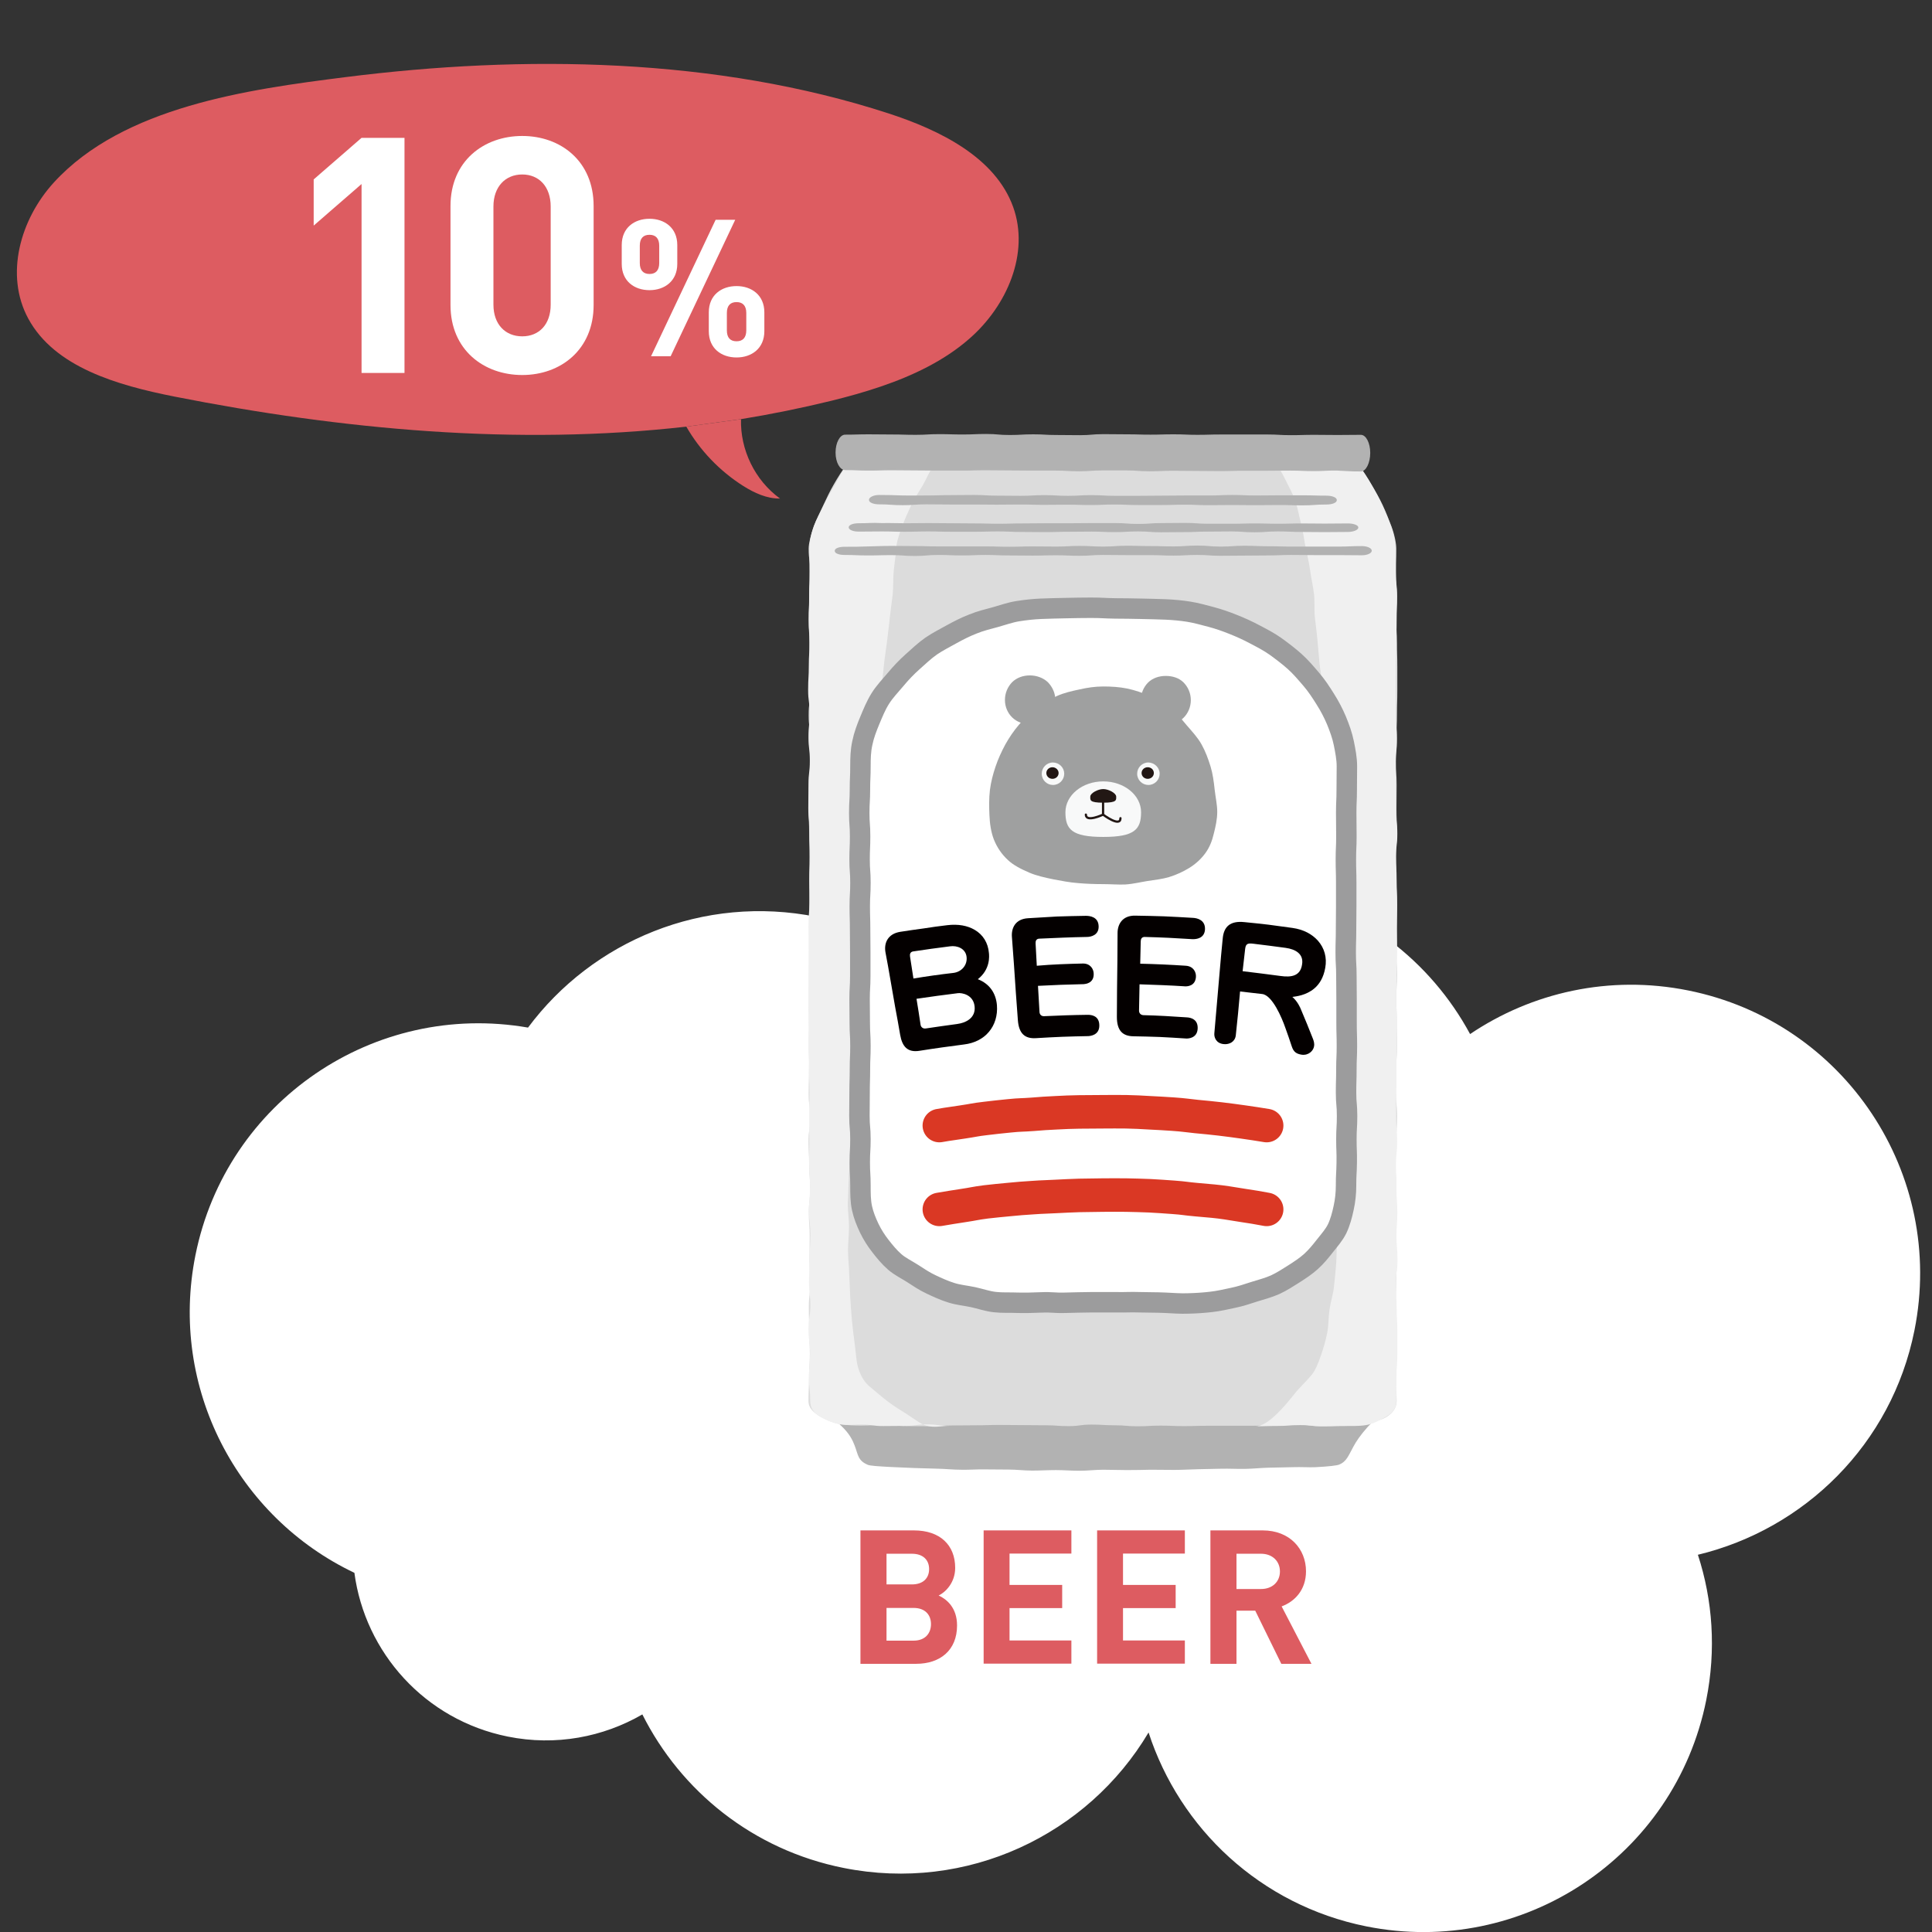 <?xml version="1.0" encoding="utf-8"?>
<!-- Generator: Adobe Illustrator 23.0.1, SVG Export Plug-In . SVG Version: 6.00 Build 0)  -->
<svg version="1.2" baseProfile="tiny" id="レイヤー_1"
	 xmlns="http://www.w3.org/2000/svg" xmlns:xlink="http://www.w3.org/1999/xlink" x="0px" y="0px" viewBox="0 0 113.39 113.39"
	 xml:space="preserve">
<rect x="0" y="0" width="113.39" height="113.39" fill="#333333" stroke="none"/>
<path fill="#FFFFFF" d="M112.36,78.08c1.84-9.18-4.1-18.11-13.28-19.95c-4.62-0.93-9.18,0.12-12.8,2.56
	c-2.31-4.28-6.44-7.53-11.58-8.56c-6.9-1.38-13.66,1.63-17.38,7.12c-2.37-2.7-5.61-4.68-9.4-5.44c-6.64-1.33-13.14,1.41-16.93,6.5
	c-9.02-1.57-17.71,4.32-19.52,13.36c-1.56,7.78,2.47,15.38,9.33,18.64c0.62,4.67,4.13,8.63,9,9.61c2.82,0.57,5.6,0.03,7.9-1.3
	c2.26,4.5,6.49,7.95,11.81,9.01c7.24,1.45,14.33-1.94,17.9-7.95c1.83,5.63,6.56,10.13,12.78,11.38c9.18,1.84,18.11-4.1,19.95-13.28
	c0.59-2.95,0.38-5.87-0.49-8.53C105.89,89.75,111.02,84.78,112.36,78.08z"/>
<g>
	<path fill="#DD5C61" d="M40.28,25.04c-9.96,1.13-20.2,0.18-30.07-1.77c-3.31-0.66-7-1.71-8.55-4.57c-1.39-2.56-0.48-5.83,1.51-8
		c4.07-4.44,11.38-5.45,17.08-6.17C30.74,3.2,42.04,3.37,52.13,6.65c3.05,0.99,6.28,2.59,7.33,5.49c0.98,2.71-0.35,5.81-2.57,7.74
		c-0.74,0.65-1.57,1.19-2.45,1.65c-1.74,0.91-3.7,1.51-5.64,1.99c-1.76,0.43-3.53,0.79-5.31,1.08"/>
	<path fill="#DD5C61" d="M40.28,25.04c0.8,1.39,1.95,2.6,3.34,3.48c0.65,0.41,1.38,0.75,2.16,0.74c-1.49-1.08-2.34-2.88-2.29-4.66"
		/>
</g>
<g>
	<path fill="#FFFFFF" d="M21.22,21.89V10.8l-2.81,2.44v-2.71l2.81-2.44h2.52v13.8H21.22z"/>
	<path fill="#FFFFFF" d="M30.65,22.01c-2.25,0-4.21-1.47-4.21-4.11v-5.81c0-2.64,1.96-4.11,4.21-4.11s4.19,1.47,4.19,4.11v5.81
		C34.84,20.53,32.9,22.01,30.65,22.01z M32.32,12.12c0-1.16-0.68-1.88-1.67-1.88s-1.69,0.72-1.69,1.88v5.76
		c0,1.16,0.7,1.86,1.69,1.86s1.67-0.7,1.67-1.86V12.12z"/>
	<path fill="#FFFFFF" d="M38.12,17.03c-0.89,0-1.63-0.53-1.63-1.54v-1.11c0-1.01,0.74-1.54,1.63-1.54c0.88,0,1.63,0.53,1.63,1.54
		v1.11C39.75,16.5,39,17.03,38.12,17.03z M38.69,14.42c0-0.43-0.21-0.64-0.57-0.64c-0.37,0-0.57,0.21-0.57,0.64v1.02
		c0,0.43,0.21,0.64,0.57,0.64c0.36,0,0.57-0.21,0.57-0.64V14.42z M39.36,20.91h-1.15L42,12.9h1.15L39.36,20.91z M43.23,20.98
		c-0.89,0-1.63-0.53-1.63-1.54v-1.11c0-1.01,0.74-1.54,1.63-1.54c0.88,0,1.63,0.53,1.63,1.54v1.11
		C44.86,20.45,44.11,20.98,43.23,20.98z M43.8,18.37c0-0.43-0.21-0.64-0.57-0.64c-0.37,0-0.57,0.21-0.57,0.64v1.02
		c0,0.43,0.2,0.64,0.57,0.64c0.36,0,0.57-0.21,0.57-0.64V18.37z"/>
</g>
<g>
	<path fill="#DD5C61" d="M53.77,97.65H50.5v-7.83h3.14c1.53,0,2.42,0.86,2.42,2.2c0,0.87-0.57,1.43-0.97,1.62
		c0.47,0.22,1.08,0.71,1.08,1.76C56.17,96.86,55.17,97.65,53.77,97.65z M53.52,91.19h-1.49v1.8h1.49c0.65,0,1.01-0.36,1.01-0.9
		C54.53,91.55,54.17,91.19,53.52,91.19z M53.62,94.37h-1.59v1.92h1.59c0.69,0,1.02-0.44,1.02-0.97S54.31,94.37,53.62,94.37z"/>
	<path fill="#DD5C61" d="M57.73,97.65v-7.83h5.15v1.36h-3.63v1.84h3.09v1.36h-3.09v1.9h3.63v1.36H57.73z"/>
	<path fill="#DD5C61" d="M64.39,97.65v-7.83h5.15v1.36h-3.63v1.84H69v1.36h-3.09v1.9h3.63v1.36H64.39z"/>
	<path fill="#DD5C61" d="M75.2,97.65l-1.53-3.12h-1.1v3.12h-1.53v-7.83h3.07c1.59,0,2.54,1.09,2.54,2.4c0,1.1-0.67,1.78-1.43,2.06
		l1.75,3.37H75.2z M74.01,91.19h-1.44v2.07h1.44c0.67,0,1.11-0.43,1.11-1.03S74.68,91.19,74.01,91.19z"/>
</g>
<g>
	<path fill="#B2B2B2" d="M81.3,82.77c0.29-0.23-0.07-0.46-0.92-0.63c-0.37-0.07-0.83-0.08-1.36-0.15c-0.41-0.05-0.86-0.1-1.35-0.14
		c-0.43-0.04-0.88-0.11-1.36-0.14c-0.43-0.03-0.88-0.07-1.36-0.09c-0.44-0.02-0.89-0.01-1.36-0.03c-0.44-0.02-0.9-0.07-1.36-0.08
		c-0.45-0.01-0.9,0-1.36-0.02c-0.45-0.01-0.9,0.02-1.36,0.01c-0.45-0.01-0.9-0.08-1.36-0.08c-0.45-0.01-0.91,0.03-1.36,0.02
		c-0.45,0-0.91,0-1.36,0c-0.46,0-0.91-0.02-1.37-0.02c-0.46,0-0.91-0.03-1.37-0.03c-0.46,0-0.91,0.03-1.37,0.04
		c-0.46,0.01-0.92,0.02-1.37,0.03c-0.46,0.01-0.92,0.05-1.37,0.06c-0.46,0.01-0.92,0.02-1.37,0.03c-0.47,0.02-0.93-0.01-1.37,0.01
		c-0.47,0.02-0.93,0.05-1.37,0.07c-0.47,0.02-0.93,0.08-1.36,0.11c-0.48,0.03-0.94,0.03-1.36,0.07c-0.49,0.04-0.94,0.12-1.35,0.17
		c-0.53,0.06-0.99,0.12-1.35,0.2c-0.86,0.18-1.18,0.36-0.82,0.6c0.49,0.32,0.85,0.62,1.13,0.89c0.49,0.46,0.68,0.85,0.8,1.17
		c0.21,0.54,0.18,0.88,0.77,1.13c0.14,0.06,0.62,0.09,1.37,0.13c0.39,0.02,0.86,0.04,1.38,0.06c0.42,0.01,0.89,0.03,1.38,0.04
		c0.44,0.01,0.9,0.06,1.38,0.06c0.44,0.01,0.91-0.03,1.38-0.02c0.45,0.01,0.91,0,1.38,0.01c0.45,0,0.92,0.06,1.38,0.06
		c0.46,0,0.92-0.03,1.39-0.03c0.46,0,0.92,0.04,1.39,0.04c0.46,0,0.92-0.06,1.39-0.06c0.46,0,0.93,0.02,1.39,0.02
		c0.47,0,0.93-0.01,1.39-0.02c0.47,0,0.93,0.01,1.39,0.01c0.47,0,0.93-0.03,1.39-0.04c0.47-0.01,0.94-0.02,1.39-0.03
		c0.48-0.01,0.94,0.02,1.38,0.01c0.48-0.01,0.95-0.06,1.38-0.07c0.5-0.01,0.96-0.02,1.38-0.03c0.53-0.02,0.99,0.02,1.38,0
		c0.77-0.04,1.26-0.1,1.37-0.15c0.45-0.18,0.55-0.53,0.85-1.07c0.17-0.32,0.43-0.69,0.83-1.14C80.54,83.46,80.86,83.12,81.3,82.77z"
		/>
	<path fill="#DCDCDC" d="M81.97,82.22c0,0.44-0.27,0.76-0.66,0.98c-0.33,0.18-0.76,0.25-1.18,0.33c-0.43,0.07-0.87,0.16-1.22,0.16
		c-0.67,0-0.67,0.02-1.35,0.02c-0.67,0-0.67-0.09-1.35-0.09c-0.67,0-0.67,0-1.35,0c-0.67,0-0.67,0.06-1.35,0.06
		c-0.67,0-0.67,0-1.35,0c-0.67,0-0.67,0-1.35,0c-0.67,0-0.67,0.02-1.35,0.02c-0.67,0-0.67-0.03-1.35-0.03
		c-0.67,0-0.67,0.04-1.35,0.04c-0.67,0-0.67-0.06-1.35-0.06c-0.67,0-0.67-0.04-1.35-0.04c-0.67,0-0.67,0.09-1.35,0.09
		c-0.67,0-0.67-0.05-1.35-0.05c-0.68,0-0.68-0.01-1.35-0.01c-0.67,0-0.67-0.01-1.35-0.01c-0.68,0-0.68,0.02-1.35,0.02
		c-0.68,0-0.68,0.01-1.35,0.01c-0.68,0-0.68,0.05-1.35,0.05c-0.68,0-0.68-0.01-1.35-0.01c-0.68,0-0.68-0.08-1.36-0.08
		s-0.68,0.05-1.36,0.05c-0.35,0-0.79-0.01-1.23-0.09c-0.42-0.07-0.81-0.25-1.14-0.43c-0.39-0.22-0.72-0.49-0.72-0.92
		c0-0.69,0.03-0.69,0.03-1.38c0-0.69,0.05-0.69,0.05-1.38c0-0.69-0.04-0.69-0.04-1.38c0-0.69-0.02-0.69-0.02-1.38
		c0-0.69,0.08-0.69,0.08-1.39c0-0.69-0.04-0.69-0.04-1.39c0-0.7,0.01-0.7,0.01-1.39c0-0.69-0.05-0.69-0.05-1.39
		c0-0.69,0.08-0.69,0.08-1.39c0-0.69-0.06-0.69-0.06-1.39c0-0.69-0.04-0.69-0.04-1.39c0-0.69,0.1-0.69,0.1-1.39
		c0-0.69-0.09-0.69-0.09-1.39c0-0.7,0.02-0.7,0.02-1.39c0-0.69,0.05-0.69,0.05-1.39c0-0.69-0.05-0.69-0.05-1.39
		c0-0.69-0.02-0.69-0.02-1.39c0-0.7,0.08-0.7,0.08-1.39c0-0.7,0-0.7,0-1.39c0-0.69-0.05-0.69-0.05-1.39c0-0.7,0.04-0.7,0.04-1.39
		c0-0.7-0.04-0.7-0.04-1.39c0-0.7,0.02-0.7,0.02-1.39c0-0.7-0.02-0.7-0.02-1.39c0-0.7-0.03-0.7-0.03-1.39c0-0.7,0.04-0.7,0.04-1.39
		c0-0.69,0.05-0.69,0.05-1.39c0-0.69-0.01-0.69-0.01-1.39c0-0.7-0.08-0.7-0.08-1.39c0-0.7,0.09-0.7,0.09-1.39
		c0-0.7-0.02-0.7-0.02-1.39c0-0.7-0.02-0.7-0.02-1.39c0-0.7-0.05-0.7-0.05-1.39c0-0.7,0.04-0.7,0.04-1.4c0-0.7,0.06-0.7,0.06-1.4
		s-0.1-0.7-0.1-1.4c0-0.28,0.11-0.77,0.31-1.32c0.14-0.39,0.35-0.8,0.55-1.23c0.19-0.41,0.39-0.83,0.61-1.21
		c0.24-0.42,0.49-0.82,0.74-1.14c0.38-0.49,0.78-0.78,1.07-0.78c0.7,0,0.7,0.04,1.39,0.04c0.7,0,0.7-0.08,1.4-0.08
		c0.7,0,0.7,0.06,1.4,0.06c0.7,0,0.7-0.01,1.39-0.01c0.7,0,0.7,0.02,1.4,0.02c0.7,0,0.7-0.02,1.4-0.02c0.7,0,0.7,0.01,1.4,0.01
		c0.7,0,0.7-0.02,1.4-0.02c0.7,0,0.7-0.02,1.4-0.02c0.7,0,0.7,0.05,1.4,0.05c0.7,0,0.7-0.05,1.39-0.05c0.7,0,0.7,0.07,1.39,0.07
		c0.7,0,0.7-0.08,1.4-0.08c0.7,0,0.7,0.05,1.4,0.05c0.7,0,0.7-0.06,1.4-0.06c0.7,0,0.7,0.1,1.4,0.1c0.7,0,0.7-0.09,1.4-0.09
		c0.7,0,0.7,0.08,1.4,0.08c0.7,0,0.7-0.01,1.4-0.01c0.7,0,0.7,0.02,1.4,0.02c0.29,0,0.65,0.27,1.03,0.76
		c0.25,0.32,0.53,0.69,0.77,1.11c0.22,0.38,0.46,0.78,0.65,1.19c0.2,0.43,0.37,0.87,0.52,1.26c0.2,0.55,0.28,1.03,0.28,1.31
		c0,0.69-0.02,0.69-0.02,1.38c0,0.69,0.04,0.69,0.04,1.38c0,0.69-0.03,0.69-0.03,1.38c0,0.69,0.05,0.69,0.05,1.38
		c0,0.69,0.02,0.69,0.02,1.39c0,0.69,0,0.69,0,1.39c0,0.7-0.02,0.7-0.02,1.39c0,0.69-0.03,0.69-0.03,1.39
		c0,0.69-0.04,0.69-0.04,1.39c0,0.69,0.05,0.69,0.05,1.39c0,0.69-0.01,0.69-0.01,1.39c0,0.69,0.03,0.69,0.03,1.39
		c0,0.69-0.06,0.69-0.06,1.39c0,0.7,0.04,0.7,0.04,1.39c0,0.69,0.02,0.69,0.02,1.39c0,0.69-0.03,0.69-0.03,1.39
		c0,0.69-0.02,0.69-0.02,1.39c0,0.7,0.06,0.7,0.06,1.39c0,0.7-0.05,0.7-0.05,1.39c0,0.69,0.03,0.69,0.03,1.39
		c0,0.7,0.02,0.7,0.02,1.39c0,0.7-0.06,0.7-0.06,1.39c0,0.7-0.01,0.7-0.01,1.39c0,0.7,0.07,0.7,0.07,1.39c0,0.7-0.05,0.7-0.05,1.39
		c0,0.7-0.05,0.7-0.05,1.39c0,0.69,0.05,0.69,0.05,1.39c0,0.69-0.01,0.69-0.01,1.39c0,0.7-0.05,0.7-0.05,1.39
		c0,0.7,0.1,0.7,0.1,1.39c0,0.7-0.05,0.7-0.05,1.39c0,0.7-0.03,0.7-0.03,1.39c0,0.7,0.01,0.7,0.01,1.39c0,0.7,0,0.7,0,1.4
		c0,0.7-0.03,0.7-0.03,1.4C81.91,81.52,81.97,81.52,81.97,82.22z"/>
	<path fill="#F0F0F0" d="M78.71,26.49c-0.66,0-0.66-0.03-1.32-0.03c-0.66,0-0.66,0.09-1.32,0.09c-0.66,0-0.66-0.08-1.32-0.08
		s-0.66-0.02-1.32-0.02c0.41,0,0.85,0.16,1.27,0.57c0.26,0.26,0.5,0.64,0.76,1.17c0.17,0.36,0.41,0.76,0.58,1.27
		c0.13,0.39,0.21,0.86,0.34,1.36c0.11,0.42,0.16,0.88,0.26,1.38c0.06,0.31,0.18,0.75,0.26,1.33c0.05,0.39,0.16,0.84,0.22,1.34
		c0.05,0.41,0,0.87,0.05,1.35c0.04,0.42,0.11,0.87,0.15,1.34c0.04,0.43,0.08,0.88,0.12,1.35c0.04,0.44,0.14,0.88,0.18,1.34
		c0.04,0.44-0.02,0.9,0.02,1.36c0.03,0.44,0.14,0.89,0.17,1.35c0.03,0.44-0.01,0.9,0.02,1.36c0.03,0.44,0.14,0.89,0.17,1.35
		c0.03,0.45,0.03,0.9,0.06,1.35c0.03,0.45,0,0.9,0.02,1.36c0.03,0.45,0.06,0.9,0.09,1.35c0.02,0.45,0.09,0.89,0.11,1.35
		c0.02,0.45,0.07,0.9,0.1,1.35c0.02,0.45,0.03,0.9,0.05,1.35c0.02,0.45-0.02,0.9,0,1.36c0.02,0.45,0.03,0.9,0.04,1.36
		c0.02,0.45,0.08,0.9,0.09,1.36c0.01,0.45-0.04,0.91-0.03,1.36c0.01,0.45,0.05,0.91,0.06,1.36c0.01,0.45,0.05,0.91,0.05,1.36
		c0.01,0.46,0.05,0.91,0.05,1.36c0,0.46-0.07,0.91-0.06,1.36c0,0.46,0.01,0.91,0.01,1.36c0,0.46,0.04,0.91,0.04,1.36
		c-0.01,0.46,0.01,0.91,0,1.36c-0.01,0.46-0.13,0.91-0.14,1.36c-0.01,0.46,0.05,0.92,0.03,1.36c-0.02,0.46-0.08,0.91-0.1,1.35
		c-0.03,0.47-0.02,0.92-0.05,1.36c-0.04,0.47-0.08,0.92-0.13,1.35c-0.05,0.47-0.2,0.91-0.26,1.33c-0.07,0.48-0.05,0.94-0.13,1.35
		c-0.1,0.5-0.23,0.93-0.36,1.31c-0.18,0.53-0.36,0.96-0.59,1.22c-0.31,0.37-0.7,0.72-1.01,1.12c-0.33,0.41-0.66,0.81-1,1.13
		c-0.43,0.41-0.84,0.73-1.28,0.73c0.66,0,0.66-0.02,1.32-0.02c0.66,0,0.66-0.05,1.32-0.05c0.66,0,0.66,0.07,1.32,0.07
		s0.66-0.02,1.32-0.02c0.35,0,0.8,0.02,1.23-0.05c0.42-0.07,0.81-0.28,1.14-0.47c0.39-0.22,0.64-0.49,0.64-0.93
		c0-0.69,0.01-0.69,0.01-1.38c0-0.69,0.05-0.69,0.05-1.38c0-0.69,0-0.69,0-1.38c0-0.69-0.04-0.69-0.04-1.38
		c0-0.69-0.05-0.69-0.05-1.39c0-0.69,0.1-0.69,0.1-1.39c0-0.7-0.06-0.7-0.06-1.39c0-0.69,0.05-0.69,0.05-1.39
		c0-0.69-0.05-0.69-0.05-1.39c0-0.69-0.03-0.69-0.03-1.39c0-0.69,0.07-0.69,0.07-1.39c0-0.69-0.06-0.69-0.06-1.39
		c0-0.69-0.01-0.69-0.01-1.39c0-0.7,0.02-0.7,0.02-1.39c0-0.69,0.03-0.69,0.03-1.39c0-0.69,0-0.69,0-1.39
		c0-0.69-0.03-0.69-0.03-1.39c0-0.7,0.01-0.7,0.01-1.39c0-0.7,0.04-0.7,0.04-1.39c0-0.69-0.01-0.69-0.01-1.39
		c0-0.7,0.01-0.7,0.01-1.39c0-0.7-0.04-0.7-0.04-1.39c0-0.7-0.03-0.7-0.03-1.39c0-0.7,0.08-0.7,0.08-1.39c0-0.7-0.09-0.7-0.09-1.39
		c0-0.7-0.01-0.7-0.01-1.39c0-0.69,0.01-0.69,0.01-1.39c0-0.69,0.07-0.69,0.07-1.39c0-0.7-0.07-0.7-0.07-1.39
		c0-0.7-0.01-0.7-0.01-1.39c0-0.7,0.01-0.7,0.01-1.39c0-0.7,0.03-0.7,0.03-1.39c0-0.7,0.02-0.7,0.02-1.39c0-0.7,0.03-0.7,0.03-1.4
		c0-0.7-0.08-0.7-0.08-1.4s-0.02-0.7-0.02-1.4c0-0.28-0.05-0.76-0.25-1.31c-0.14-0.39-0.32-0.82-0.52-1.25
		c-0.19-0.41-0.4-0.82-0.63-1.2c-0.24-0.42-0.49-0.82-0.74-1.14C79.39,26.81,79,26.49,78.71,26.49z"/>
	<path fill="#F0F0F0" d="M51.04,81.38c-0.24-0.2-0.52-0.56-0.69-1.16c-0.1-0.38-0.12-0.85-0.19-1.37c-0.06-0.41-0.11-0.87-0.16-1.36
		c-0.04-0.43-0.07-0.89-0.1-1.37c-0.02-0.44-0.04-0.9-0.06-1.37c-0.01-0.44-0.07-0.9-0.07-1.38c0-0.45,0.06-0.91,0.06-1.38
		c0-0.45-0.08-0.91-0.07-1.38c0.01-0.45,0.04-0.91,0.05-1.38c0.01-0.45,0.08-0.91,0.09-1.37c0.01-0.45,0-0.91,0.01-1.38
		c0.02-0.45,0.03-0.91,0.05-1.38c0.02-0.45,0.06-0.91,0.08-1.37c0.02-0.46-0.01-0.92,0.01-1.38c0.02-0.45,0.13-0.91,0.16-1.36
		c0.03-0.46,0.03-0.91,0.05-1.37c0.03-0.46,0.03-0.92,0.06-1.37c0.03-0.46,0.07-0.92,0.1-1.37c0.03-0.46,0.1-0.91,0.14-1.37
		c0.03-0.46,0.06-0.92,0.09-1.38c0.03-0.46,0.08-0.92,0.12-1.37c0.04-0.46,0.07-0.92,0.1-1.38c0.04-0.46-0.02-0.93,0.01-1.38
		c0.04-0.46,0.08-0.92,0.12-1.38c0.04-0.46,0.11-0.92,0.15-1.37c0.04-0.46,0.12-0.92,0.16-1.37c0.04-0.46,0.1-0.92,0.14-1.37
		c0.04-0.47,0.09-0.92,0.13-1.37c0.04-0.47,0.05-0.93,0.1-1.38c0.04-0.47,0.02-0.93,0.06-1.38c0.05-0.47,0.09-0.93,0.14-1.37
		c0.05-0.48,0.13-0.93,0.18-1.36c0.05-0.48,0.12-0.94,0.16-1.37c0.05-0.49,0.12-0.95,0.17-1.36c0.05-0.52,0.02-0.99,0.06-1.37
		c0.09-0.88,0.1-0.68,0.15-1.36c0-0.28,0.14-0.75,0.35-1.3c0.14-0.39,0.33-0.81,0.53-1.24c0.19-0.41,0.46-0.79,0.68-1.17
		c0.24-0.42,0.41-0.87,0.66-1.19c0.38-0.49,0.79-0.78,1.07-0.78c-0.64,0-0.64-0.02-1.28-0.02c-0.64,0-0.64,0.05-1.29,0.05
		c-0.64,0-0.64,0.01-1.29,0.01s-0.64-0.05-1.29-0.05c-0.29,0-0.66,0.32-1.05,0.8c-0.25,0.32-0.45,0.74-0.69,1.16
		c-0.22,0.38-0.46,0.78-0.65,1.18c-0.2,0.43-0.44,0.84-0.58,1.22c-0.2,0.55-0.27,1.03-0.27,1.32c0,0.69,0.01,0.69,0.01,1.38
		c0,0.69-0.02,0.69-0.02,1.38c0,0.69-0.02,0.69-0.02,1.38c0,0.69,0.04,0.69,0.04,1.38c0,0.69-0.04,0.69-0.04,1.39
		c0,0.69-0.04,0.69-0.04,1.39c0,0.7,0.09,0.7,0.09,1.39c0,0.69-0.07,0.69-0.07,1.39c0,0.69,0.08,0.69,0.08,1.39
		c0,0.69-0.08,0.69-0.08,1.39c0,0.69-0.01,0.69-0.01,1.39c0,0.69,0.08,0.69,0.08,1.39c0,0.69,0.02,0.69,0.02,1.39
		c0,0.7-0.02,0.7-0.02,1.39c0,0.69-0.02,0.69-0.02,1.39c0,0.69-0.05,0.69-0.05,1.39c0,0.69,0.01,0.69,0.01,1.39
		c0,0.7-0.01,0.7-0.01,1.39c0,0.7-0.01,0.7-0.01,1.39c0,0.69,0.02,0.69,0.02,1.39c0,0.7-0.02,0.7-0.02,1.39
		c0,0.7,0.04,0.7,0.04,1.39c0,0.7,0.03,0.7,0.03,1.39c0,0.7-0.02,0.7-0.02,1.39c0,0.7,0.01,0.7,0.01,1.39c0,0.7-0.01,0.7-0.01,1.39
		c0,0.69,0.05,0.69,0.05,1.39c0,0.69-0.06,0.69-0.06,1.39c0,0.7,0.08,0.7,0.08,1.39c0,0.7-0.04,0.7-0.04,1.39
		c0,0.7-0.04,0.7-0.04,1.39c0,0.7,0.08,0.7,0.08,1.39c0,0.7-0.11,0.7-0.11,1.39c0,0.7,0.09,0.7,0.09,1.4c0,0.7-0.06,0.7-0.06,1.4
		s0.07,0.7,0.07,1.4c0,0.44,0.22,0.74,0.61,0.96c0.33,0.18,0.73,0.36,1.16,0.43c0.43,0.07,0.88,0.01,1.23,0.01
		c0.64,0,0.64,0.09,1.28,0.09c0.64,0,0.64-0.01,1.29-0.01c0.64,0,0.64-0.09,1.29-0.09c0.64,0,0.64,0.09,1.29,0.09
		c-0.51,0-0.83,0.13-1.35-0.02c-0.3-0.08-0.63-0.35-1.16-0.69c-0.31-0.2-0.69-0.42-1.12-0.75C51.77,82,51.43,81.7,51.04,81.38z"/>
	<path fill="#B2B2B2" d="M79.87,27.67c0.3,0,0.55-0.5,0.55-1.09c0-0.59-0.25-1.06-0.55-1.06c-0.69,0-0.69,0.01-1.37,0.01
		c-0.69,0-0.69-0.01-1.37-0.01c-0.69,0-0.69,0.02-1.37,0.02c-0.69,0-0.69-0.04-1.38-0.04c-0.69,0-0.69,0-1.37,0
		c-0.69,0-0.69,0-1.37,0c-0.69,0-0.69,0.02-1.37,0.02c-0.69,0-0.69-0.03-1.38-0.03c-0.69,0-0.69,0.02-1.37,0.02
		c-0.69,0-0.69-0.02-1.38-0.02c-0.69,0-0.69-0.01-1.38-0.01c-0.69,0-0.69,0.06-1.38,0.06c-0.69,0-0.69-0.01-1.37-0.01
		c-0.69,0-0.69-0.04-1.37-0.04c-0.69,0-0.69,0.04-1.38,0.04c-0.69,0-0.69-0.06-1.38-0.06c-0.69,0-0.69,0.03-1.38,0.03
		c-0.69,0-0.69-0.02-1.38-0.02c-0.69,0-0.69,0.04-1.38,0.04c-0.69,0-0.69-0.02-1.38-0.02c-0.69,0-0.69-0.01-1.38-0.01
		s-0.69,0.02-1.38,0.02c-0.3,0-0.56,0.46-0.56,1.05c0,0.58,0.26,1.03,0.56,1.03c0.69,0,0.69,0.03,1.37,0.03
		c0.69,0,0.69-0.02,1.37-0.02c0.69,0,0.69,0.01,1.37,0.01c0.69,0,0.69,0.01,1.38,0.01c0.69,0,0.69,0,1.37,0
		c0.69,0,0.69-0.02,1.37-0.02c0.69,0,0.69,0.01,1.37,0.01c0.69,0,0.69,0.01,1.38,0.01c0.69,0,0.69,0,1.37,0
		c0.69,0,0.69,0.04,1.38,0.04c0.69,0,0.69-0.05,1.38-0.05c0.69,0,0.69,0,1.38,0c0.69,0,0.69,0.05,1.37,0.05
		c0.69,0,0.69-0.03,1.37-0.03c0.69,0,0.69,0.01,1.38,0.01c0.69,0,0.69,0.01,1.38,0.01c0.69,0,0.69-0.02,1.38-0.02
		c0.69,0,0.69,0,1.38,0c0.69,0,0.69-0.01,1.38-0.01c0.69,0,0.69,0.03,1.38,0.03c0.69,0,0.69-0.04,1.38-0.03
		C79.18,27.65,79.18,27.67,79.87,27.67z"/>
	<g>
		<path fill="#B2B2B2" d="M51.6,29.05c-0.33,0-0.6,0.13-0.6,0.29c0,0.16,0.27,0.26,0.6,0.26c0.69,0,0.69,0.05,1.38,0.05
			c0.69,0,0.69-0.05,1.38-0.05c0.69,0,0.69,0.01,1.38,0.01c0.69,0,0.69,0,1.38,0c0.69,0,0.69,0.01,1.38,0.01
			c0.69,0,0.69-0.01,1.38-0.01c0.69,0,0.69,0.02,1.38,0.02c0.69,0,0.69-0.01,1.38-0.01c0.69,0,0.69,0.02,1.38,0.02
			c0.69,0,0.69-0.03,1.38-0.03c0.69,0,0.69,0.03,1.38,0.03c0.69,0,0.69,0,1.38,0c0.69,0,0.69-0.02,1.38-0.02
			c0.69,0,0.69,0.03,1.38,0.03c0.69,0,0.69-0.01,1.38-0.01c0.69,0,0.69,0.01,1.38,0.01c0.69,0,0.69-0.01,1.39-0.01
			c0.69,0,0.69,0.02,1.39,0.02c0.69,0,0.69-0.05,1.39-0.05c0.33,0,0.61-0.1,0.61-0.26c0-0.16-0.29-0.26-0.61-0.26
			c-0.69,0-0.69-0.02-1.38-0.02c-0.69,0-0.69,0-1.38,0c-0.69,0-0.69,0.01-1.38,0.01c-0.69,0-0.69-0.03-1.38-0.03
			c-0.69,0-0.69,0.03-1.38,0.03c-0.69,0-0.69,0-1.38,0c-0.69,0-0.69,0.01-1.38,0.01c-0.69,0-0.69,0.01-1.38,0.01
			c-0.69,0-0.69,0-1.38,0c-0.69,0-0.69-0.04-1.38-0.04c-0.69,0-0.69,0.04-1.38,0.04c-0.69,0-0.69-0.04-1.38-0.04
			c-0.69,0-0.69,0.04-1.38,0.04c-0.69,0-0.69-0.01-1.38-0.01c-0.69,0-0.69-0.04-1.38-0.04c-0.69,0-0.69,0.01-1.38,0.01
			c-0.69,0-0.69,0.02-1.39,0.02c-0.69,0-0.69,0.01-1.39,0C52.3,29.06,52.3,29.05,51.6,29.05z"/>
	</g>
	<g>
		<path fill="#B2B2B2" d="M50.39,30.71c-0.33,0-0.58,0.1-0.58,0.24c0,0.14,0.25,0.25,0.58,0.25c0.68,0,0.68-0.01,1.36-0.01
			c0.68,0,0.68,0.02,1.36,0.02c0.68,0,0.68-0.02,1.37-0.02c0.68,0,0.68,0.02,1.37,0.02c0.68,0,0.68,0,1.36,0
			c0.68,0,0.68-0.02,1.37-0.02c0.68,0,0.68,0.03,1.37,0.03c0.68,0,0.68,0.01,1.37,0.01c0.68,0,0.68-0.02,1.37-0.02
			c0.68,0,0.68-0.01,1.37-0.01c0.68,0,0.68,0.03,1.37,0.03c0.68,0,0.68-0.04,1.36-0.04c0.68,0,0.68,0.05,1.36,0.05
			c0.68,0,0.68-0.01,1.37-0.01c0.68,0,0.68-0.03,1.37-0.03c0.68,0,0.68-0.01,1.37-0.01c0.68,0,0.68,0.05,1.37,0.05
			c0.68,0,0.68-0.05,1.37-0.05c0.69,0,0.69,0.03,1.37,0.03c0.69,0,0.69,0.01,1.37,0.01s0.69-0.01,1.37-0.01
			c0.33,0,0.61-0.12,0.61-0.26c0-0.14-0.28-0.24-0.61-0.24c-0.68,0-0.68,0.01-1.36,0.01c-0.68,0-0.68-0.01-1.36-0.01
			c-0.68,0-0.68,0.02-1.37,0.02c-0.68,0-0.68-0.02-1.37-0.02c-0.68,0-0.68,0.02-1.36,0.02c-0.68,0-0.68,0-1.37,0
			c-0.68,0-0.68-0.05-1.37-0.05c-0.68,0-0.68,0.01-1.37,0.01c-0.68,0-0.68,0.05-1.37,0.05c-0.68,0-0.68-0.05-1.37-0.05
			c-0.68,0-0.68,0-1.37,0c-0.68,0-0.68,0.01-1.36,0.01c-0.68,0-0.68,0-1.36,0c-0.68,0-0.68,0.01-1.37,0.01
			c-0.68,0-0.68,0.02-1.37,0.02c-0.68,0-0.68-0.02-1.37-0.02c-0.68,0-0.68-0.01-1.37-0.01c-0.68,0-0.68-0.01-1.37-0.01
			c-0.69,0-0.69,0.01-1.37,0.01c-0.69,0-0.69-0.02-1.37-0.01C51.07,30.67,51.07,30.71,50.39,30.71z"/>
	</g>
	<g>
		<path fill="#B2B2B2" d="M49.57,32.09c-0.33,0-0.58,0.09-0.58,0.24c0,0.15,0.25,0.24,0.58,0.24c0.69,0,0.69,0.03,1.38,0.03
			c0.69,0,0.69-0.02,1.37-0.02c0.69,0,0.69,0.05,1.38,0.05c0.69,0,0.69-0.06,1.38-0.06c0.69,0,0.69,0.03,1.38,0.03
			c0.69,0,0.69-0.03,1.38-0.03c0.69,0,0.69,0.03,1.38,0.03c0.69,0,0.69,0.01,1.38,0.01c0.69,0,0.69-0.02,1.38-0.02
			c0.69,0,0.69,0.03,1.38,0.03c0.69,0,0.69-0.05,1.38-0.05c0.69,0,0.69,0.01,1.38,0.01c0.69,0,0.69,0,1.38,0
			c0.69,0,0.69,0.03,1.38,0.03c0.69,0,0.69-0.04,1.38-0.04c0.69,0,0.69,0.05,1.38,0.05c0.69,0,0.69-0.01,1.38-0.01
			c0.69,0,0.69-0.01,1.38-0.01c0.69,0,0.69-0.03,1.38-0.03c0.69,0,0.69,0.01,1.38,0.01c0.69,0,0.69,0,1.38,0s0.69,0.01,1.38,0.01
			c0.33,0,0.59-0.12,0.59-0.27c0-0.15-0.27-0.27-0.59-0.27c-0.69,0-0.69,0.03-1.38,0.03c-0.69,0-0.69,0-1.37,0
			c-0.69,0-0.69,0-1.38,0c-0.69,0-0.69-0.02-1.38-0.02c-0.69,0-0.69-0.03-1.38-0.03c-0.69,0-0.69,0.05-1.38,0.05
			c-0.69,0-0.69-0.06-1.38-0.06c-0.69,0-0.69,0.05-1.38,0.05c-0.69,0-0.69-0.02-1.38-0.02c-0.69,0-0.69-0.02-1.38-0.02
			c-0.69,0-0.69,0.05-1.38,0.05c-0.69,0-0.69-0.04-1.38-0.04c-0.69,0-0.69,0.04-1.38,0.04c-0.69,0-0.69-0.01-1.38-0.01
			c-0.69,0-0.69,0.02-1.38,0.02c-0.69,0-0.69-0.02-1.38-0.02c-0.69,0-0.69,0-1.38,0c-0.69,0-0.69,0-1.38,0
			c-0.69,0-0.69-0.02-1.38-0.02c-0.69,0-0.69-0.01-1.38-0.01c-0.69,0-0.69,0.02-1.38,0.03C50.27,32.09,50.27,32.09,49.57,32.09z"/>
	</g>
	<g>
		<path fill="#FFFFFF" d="M79,69.59c0,0.45-0.05,0.89-0.14,1.3c-0.09,0.42-0.2,0.84-0.38,1.22c-0.18,0.37-0.46,0.68-0.72,1.01
			c-0.25,0.32-0.51,0.64-0.82,0.92c-0.3,0.27-0.65,0.5-1.01,0.73c-0.35,0.22-0.7,0.45-1.09,0.63c-0.38,0.17-0.8,0.28-1.22,0.41
			c-0.4,0.13-0.81,0.27-1.25,0.36c-0.42,0.09-0.85,0.19-1.3,0.24c-0.43,0.05-0.88,0.08-1.33,0.09c-0.44,0.02-0.89-0.02-1.34-0.04
			c-0.73-0.03-0.73-0.01-1.46-0.03c-0.73-0.02-0.73,0.01-1.46,0c-0.73,0-0.73,0-1.47,0c-0.73,0.01-0.73,0.01-1.47,0.03
			c-0.73,0.02-0.73-0.05-1.47-0.02c-0.45,0.02-0.9,0.03-1.34,0.02c-0.45-0.02-0.9,0.01-1.34-0.04c-0.45-0.05-0.86-0.2-1.28-0.29
			c-0.43-0.09-0.88-0.13-1.28-0.26c-0.42-0.13-0.81-0.31-1.19-0.49c-0.39-0.18-0.74-0.42-1.08-0.64c-0.36-0.23-0.74-0.41-1.05-0.68
			c-0.32-0.28-0.58-0.6-0.83-0.92c-0.26-0.33-0.48-0.68-0.66-1.05c-0.18-0.38-0.34-0.77-0.43-1.19c-0.09-0.42-0.09-0.86-0.09-1.32
			c0-0.68-0.04-0.68-0.04-1.36c0-0.68,0.04-0.69,0.04-1.37c0-0.68-0.06-0.67-0.06-1.36c0-0.68,0.01-0.68,0.01-1.37
			c0-0.68,0.02-0.69,0.02-1.37c0-0.68,0.03-0.69,0.03-1.37c0-0.68-0.04-0.68-0.04-1.36c0-0.68-0.01-0.68-0.01-1.37
			c0-0.68,0.04-0.69,0.04-1.37c0-0.68,0-0.68,0-1.36c0-0.68-0.01-0.68-0.01-1.37c0-0.68-0.02-0.68-0.02-1.36
			c0-0.68,0.04-0.69,0.04-1.38c0-0.69-0.05-0.68-0.05-1.36c0-0.68,0.03-0.69,0.03-1.37c0-0.69-0.05-0.68-0.05-1.36
			c0-0.69,0.04-0.69,0.04-1.38c0-0.69,0.03-0.69,0.03-1.38c0-0.45,0.01-0.9,0.11-1.35c0.09-0.45,0.26-0.9,0.44-1.33
			c0.18-0.43,0.36-0.88,0.62-1.29c0.25-0.4,0.59-0.75,0.9-1.12c0.3-0.36,0.63-0.71,0.99-1.03c0.35-0.31,0.69-0.64,1.09-0.92
			c0.38-0.26,0.8-0.47,1.21-0.7c0.4-0.22,0.81-0.43,1.25-0.6c0.42-0.17,0.86-0.28,1.31-0.4c0.43-0.12,0.87-0.28,1.32-0.35
			c0.44-0.07,0.89-0.12,1.35-0.14c0.73-0.03,0.73-0.02,1.46-0.04c0.73-0.02,0.73-0.01,1.46-0.02c0.73,0,0.73,0.03,1.47,0.04
			c0.73,0.01,0.73,0,1.47,0.02c0.73,0.02,0.73,0.01,1.47,0.04c0.45,0.02,0.9,0.06,1.34,0.13c0.45,0.07,0.89,0.2,1.32,0.31
			c0.45,0.12,0.88,0.27,1.3,0.44c0.43,0.17,0.85,0.36,1.26,0.58c0.42,0.22,0.83,0.43,1.21,0.7c0.39,0.28,0.77,0.57,1.12,0.88
			c0.36,0.32,0.67,0.69,0.98,1.05c0.32,0.37,0.58,0.77,0.83,1.17c0.26,0.41,0.48,0.83,0.66,1.26c0.18,0.44,0.34,0.88,0.43,1.33
			c0.09,0.45,0.18,0.9,0.18,1.36c0,0.68-0.01,0.68-0.01,1.37c0,0.68-0.03,0.68-0.03,1.36c0,0.68,0.01,0.69,0.01,1.37
			c0,0.68-0.03,0.68-0.03,1.36c0,0.68,0.02,0.69,0.02,1.37c0,0.68,0,0.68,0,1.37c0,0.68-0.01,0.68-0.01,1.37
			c0,0.68-0.02,0.68-0.02,1.36c0,0.68,0.04,0.69,0.04,1.37c0,0.68,0.01,0.68,0.01,1.37c0,0.68,0,0.68,0,1.37
			c0,0.68,0.02,0.69,0.02,1.37c0,0.68-0.03,0.68-0.03,1.36c0,0.69-0.02,0.68-0.02,1.37c0,0.68,0.06,0.69,0.06,1.38
			c0,0.69-0.04,0.68-0.04,1.36c0,0.69,0.03,0.69,0.02,1.38C79.03,68.91,79,68.91,79,69.59z"/>
		<path fill="none" stroke="#9C9C9D" stroke-width="1.2" stroke-miterlimit="10" d="M79,69.59c0,0.45-0.05,0.89-0.14,1.3
			c-0.09,0.42-0.2,0.84-0.38,1.22c-0.18,0.37-0.46,0.68-0.72,1.01c-0.25,0.32-0.51,0.64-0.82,0.92c-0.3,0.27-0.65,0.5-1.01,0.73
			c-0.35,0.22-0.7,0.45-1.09,0.63c-0.38,0.17-0.8,0.28-1.22,0.41c-0.4,0.13-0.81,0.27-1.25,0.36c-0.42,0.09-0.85,0.19-1.3,0.24
			c-0.43,0.05-0.88,0.08-1.33,0.09c-0.44,0.02-0.89-0.02-1.34-0.04c-0.73-0.03-0.73-0.01-1.46-0.03c-0.73-0.02-0.73,0.01-1.46,0
			c-0.73,0-0.73,0-1.47,0c-0.73,0.01-0.73,0.01-1.47,0.03c-0.73,0.02-0.73-0.05-1.47-0.02c-0.45,0.02-0.9,0.03-1.34,0.02
			c-0.45-0.02-0.9,0.01-1.34-0.04c-0.45-0.05-0.86-0.2-1.28-0.29c-0.43-0.09-0.88-0.13-1.28-0.26c-0.42-0.13-0.81-0.31-1.19-0.49
			c-0.39-0.18-0.74-0.42-1.08-0.64c-0.36-0.23-0.74-0.41-1.05-0.68c-0.32-0.28-0.58-0.6-0.83-0.92c-0.26-0.33-0.48-0.68-0.66-1.05
			c-0.18-0.38-0.34-0.77-0.43-1.19c-0.09-0.42-0.09-0.86-0.09-1.32c0-0.68-0.04-0.68-0.04-1.36c0-0.68,0.04-0.69,0.04-1.37
			c0-0.68-0.06-0.67-0.06-1.36c0-0.68,0.01-0.68,0.01-1.37c0-0.68,0.02-0.69,0.02-1.37c0-0.68,0.03-0.69,0.03-1.37
			c0-0.68-0.04-0.68-0.04-1.36c0-0.68-0.01-0.68-0.01-1.37c0-0.68,0.04-0.69,0.04-1.37c0-0.68,0-0.68,0-1.36
			c0-0.68-0.01-0.68-0.01-1.37c0-0.68-0.02-0.68-0.02-1.36c0-0.68,0.04-0.69,0.04-1.38c0-0.69-0.05-0.68-0.05-1.36
			c0-0.68,0.03-0.69,0.03-1.37c0-0.69-0.05-0.68-0.05-1.36c0-0.69,0.04-0.69,0.04-1.38c0-0.69,0.03-0.69,0.03-1.38
			c0-0.45,0.01-0.9,0.11-1.35c0.09-0.45,0.26-0.9,0.44-1.33c0.18-0.43,0.36-0.88,0.62-1.29c0.25-0.4,0.59-0.75,0.9-1.12
			c0.3-0.36,0.63-0.71,0.99-1.03c0.35-0.31,0.69-0.64,1.09-0.92c0.38-0.26,0.8-0.47,1.21-0.7c0.4-0.22,0.81-0.43,1.25-0.6
			c0.42-0.17,0.86-0.28,1.31-0.4c0.43-0.12,0.87-0.28,1.32-0.35c0.44-0.07,0.89-0.12,1.35-0.14c0.73-0.03,0.73-0.02,1.46-0.04
			c0.73-0.02,0.73-0.01,1.46-0.02c0.73,0,0.73,0.03,1.47,0.04c0.73,0.01,0.73,0,1.47,0.02c0.73,0.02,0.73,0.01,1.47,0.04
			c0.45,0.02,0.9,0.06,1.34,0.13c0.45,0.07,0.89,0.2,1.32,0.31c0.45,0.12,0.88,0.27,1.3,0.44c0.43,0.17,0.85,0.36,1.26,0.58
			c0.42,0.22,0.83,0.43,1.21,0.7c0.39,0.28,0.77,0.57,1.12,0.88c0.36,0.32,0.67,0.69,0.98,1.05c0.32,0.37,0.58,0.77,0.83,1.17
			c0.26,0.41,0.48,0.83,0.66,1.26c0.18,0.44,0.34,0.88,0.43,1.33c0.09,0.45,0.18,0.9,0.18,1.36c0,0.68-0.01,0.68-0.01,1.37
			c0,0.68-0.03,0.68-0.03,1.36c0,0.68,0.01,0.69,0.01,1.37c0,0.68-0.03,0.68-0.03,1.36c0,0.68,0.02,0.69,0.02,1.37
			c0,0.68,0,0.68,0,1.37c0,0.68-0.01,0.68-0.01,1.37c0,0.68-0.02,0.68-0.02,1.36c0,0.68,0.04,0.69,0.04,1.37
			c0,0.68,0.01,0.68,0.01,1.37c0,0.68,0,0.68,0,1.37c0,0.68,0.02,0.69,0.02,1.37c0,0.68-0.03,0.68-0.03,1.36
			c0,0.69-0.02,0.68-0.02,1.37c0,0.68,0.06,0.69,0.06,1.38c0,0.69-0.04,0.68-0.04,1.36c0,0.69,0.03,0.69,0.02,1.38
			C79.03,68.91,79,68.91,79,69.59z"/>
	</g>
	<path fill="none" stroke="#DA3824" stroke-width="1.967" stroke-linecap="round" stroke-miterlimit="10" d="M55.13,66.06
		c0.68-0.12,0.68-0.1,1.36-0.21c0.68-0.1,0.68-0.13,1.37-0.21c0.68-0.08,0.68-0.08,1.37-0.15c0.69-0.07,0.69-0.04,1.37-0.09
		c0.69-0.05,0.69-0.06,1.37-0.09c0.69-0.03,0.69-0.04,1.37-0.05c0.69-0.01,0.69,0,1.38-0.01c0.69,0,0.69-0.01,1.38,0
		c0.69,0.02,0.69,0.02,1.38,0.06c0.69,0.04,0.69,0.03,1.38,0.08c0.69,0.05,0.69,0.07,1.37,0.14c0.69,0.07,0.69,0.06,1.37,0.14
		c0.69,0.09,0.69,0.08,1.37,0.18c0.69,0.1,0.69,0.1,1.37,0.21"/>
	<path fill="none" stroke="#DA3824" stroke-width="1.967" stroke-linecap="round" stroke-miterlimit="10" d="M55.13,70.98
		c0.68-0.12,0.68-0.11,1.36-0.22c0.68-0.1,0.68-0.13,1.37-0.22c0.68-0.08,0.68-0.07,1.37-0.14c0.69-0.07,0.69-0.06,1.37-0.11
		c0.69-0.05,0.69-0.03,1.37-0.07c0.69-0.03,0.69-0.04,1.37-0.06c0.69-0.01,0.69-0.01,1.38-0.02c0.69,0,0.69-0.01,1.38,0
		c0.69,0.02,0.69,0.01,1.38,0.04c0.69,0.04,0.69,0.04,1.38,0.09c0.69,0.05,0.69,0.08,1.37,0.14c0.69,0.07,0.69,0.05,1.37,0.13
		c0.69,0.09,0.69,0.11,1.37,0.21c0.69,0.1,0.69,0.11,1.37,0.23"/>
	<g>
		<path fill="#040000" d="M53.98,61.67c-0.72,0.12-1.03-0.25-1.15-0.94c-0.09-0.54-0.19-1.08-0.29-1.61
			c-0.09-0.54-0.19-1.08-0.28-1.61c-0.09-0.54-0.19-1.08-0.29-1.61c-0.1-0.55,0.13-1.09,0.86-1.21c0.46-0.07,0.92-0.14,1.38-0.2
			c0.46-0.07,0.92-0.14,1.38-0.19c0.66-0.08,1.2,0.03,1.61,0.27c0.5,0.29,0.79,0.77,0.84,1.36c0.02,0.18,0.09,0.96-0.65,1.54
			c0.69,0.27,1.06,0.82,1.12,1.52c0.05,0.62-0.13,1.17-0.47,1.57c-0.34,0.41-0.86,0.67-1.46,0.74
			C55.73,61.41,54.85,61.53,53.98,61.67z M55.96,57.1c0.48-0.06,0.82-0.46,0.77-0.93c-0.05-0.5-0.55-0.69-0.97-0.63
			c-0.72,0.09-1.45,0.19-2.17,0.3c-0.17,0.03-0.2,0.16-0.18,0.3c0.07,0.43,0.13,0.86,0.2,1.29C54.39,57.3,55.17,57.19,55.96,57.1z
			 M54.03,60.15c0.02,0.12,0.13,0.24,0.31,0.21c0.61-0.09,1.22-0.18,1.83-0.26c0.54-0.07,1.1-0.37,1.03-1.03
			c-0.07-0.7-0.76-0.81-0.98-0.78c-0.81,0.1-1.62,0.21-2.43,0.33C53.88,59.13,53.95,59.64,54.03,60.15z"/>
		<path fill="#040000" d="M63.55,56.55c0.43-0.01,0.64,0.31,0.64,0.61c0.01,0.55-0.48,0.59-0.58,0.6c-0.9,0.02-1.79,0.05-2.69,0.1
			c0.03,0.52,0.06,1.03,0.09,1.55c0.01,0.12,0.1,0.24,0.27,0.23c0.85-0.04,1.71-0.07,2.56-0.08c0.22,0,0.68,0.05,0.68,0.63
			c0,0.57-0.53,0.61-0.64,0.62c-0.51,0.01-1.03,0.02-1.54,0.04c-0.51,0.02-1.03,0.05-1.54,0.08c-0.64,0.04-1-0.26-1.06-1.05
			c-0.04-0.54-0.08-1.09-0.12-1.63c-0.04-0.54-0.07-1.09-0.11-1.63c-0.04-0.54-0.08-1.09-0.12-1.63c-0.04-0.51,0.19-1.06,0.96-1.1
			c0.56-0.03,1.12-0.07,1.69-0.1c0.56-0.02,1.13-0.03,1.69-0.04c0.22,0,0.75,0.05,0.75,0.64c0,0.5-0.46,0.6-0.69,0.6
			c-0.47,0.01-0.93,0.02-1.4,0.04c-0.47,0.02-0.93,0.04-1.4,0.06c-0.18,0.01-0.22,0.15-0.21,0.29c0.02,0.43,0.05,0.86,0.07,1.3
			C61.76,56.6,62.66,56.57,63.55,56.55z"/>
		<path fill="#040000" d="M69.6,56.68c0.43,0.03,0.61,0.36,0.59,0.66c-0.04,0.55-0.53,0.55-0.62,0.55c-0.9-0.06-1.79-0.09-2.69-0.12
			c-0.01,0.52-0.02,1.03-0.03,1.55c0,0.12,0.08,0.25,0.25,0.26c0.85,0.02,1.7,0.07,2.56,0.13c0.22,0.01,0.67,0.11,0.63,0.68
			c-0.04,0.56-0.58,0.57-0.69,0.56c-0.51-0.03-1.03-0.07-1.54-0.09c-0.51-0.02-1.03-0.03-1.54-0.04c-0.64-0.01-0.97-0.34-0.97-1.14
			c0-0.55,0.01-1.09,0.01-1.64c0-0.55,0.02-1.09,0.02-1.64s0.01-1.09,0.01-1.64c0-0.51,0.28-1.04,1.05-1.02
			c0.56,0.01,1.13,0.02,1.69,0.04c0.56,0.02,1.12,0.06,1.69,0.09c0.22,0.01,0.74,0.11,0.7,0.7c-0.04,0.5-0.5,0.56-0.74,0.55
			c-0.47-0.03-0.93-0.05-1.4-0.08c-0.47-0.02-0.93-0.04-1.4-0.05c-0.18,0-0.23,0.13-0.23,0.27c-0.01,0.43-0.02,0.86-0.03,1.3
			C67.81,56.58,68.7,56.62,69.6,56.68z"/>
		<path fill="#040000" d="M72.53,60.76c-0.04,0.38-0.37,0.55-0.7,0.52c-0.46-0.04-0.58-0.4-0.56-0.63c0.05-0.62,0.11-1.23,0.16-1.85
			s0.11-1.23,0.16-1.85c0.05-0.62,0.11-1.23,0.17-1.85c0.06-0.72,0.44-1.07,1.28-0.98c0.47,0.05,0.94,0.09,1.41,0.15
			c0.47,0.06,0.94,0.13,1.4,0.19c0.66,0.09,1.16,0.37,1.5,0.75c0.38,0.43,0.54,0.99,0.43,1.59c-0.1,0.58-0.35,0.97-0.65,1.22
			c-0.48,0.4-1.06,0.46-1.28,0.49c0.31,0.27,0.47,0.64,0.51,0.75c0.24,0.56,0.47,1.13,0.69,1.69c0.04,0.1,0.11,0.28,0.07,0.47
			c-0.04,0.24-0.31,0.54-0.73,0.48c-0.31-0.05-0.47-0.17-0.57-0.47c-0.12-0.37-0.25-0.74-0.38-1.1c-0.21-0.61-0.77-1.92-1.36-1.99
			c-0.43-0.05-0.87-0.1-1.3-0.15C72.71,59.05,72.62,59.91,72.53,60.76z M75.15,57.28c0.64,0.09,1.17,0.01,1.27-0.68
			c0.1-0.61-0.38-0.89-0.97-0.97c-0.62-0.09-1.25-0.16-1.87-0.24c-0.33-0.04-0.46-0.02-0.5,0.29c-0.05,0.44-0.1,0.88-0.15,1.32
			C73.68,57.09,74.41,57.18,75.15,57.28z"/>
	</g>
	<g>
		<path fill="#9FA0A0" d="M71.29,46.35c0.05,0.45,0.15,0.88,0.15,1.29c0,0.46-0.1,0.88-0.2,1.28c-0.1,0.43-0.25,0.82-0.51,1.17
			c-0.24,0.32-0.54,0.61-0.95,0.86c-0.33,0.2-0.72,0.39-1.18,0.53c-0.37,0.11-0.8,0.16-1.27,0.23c-0.39,0.06-0.81,0.17-1.28,0.2
			c-0.4,0.02-0.84-0.02-1.3-0.02c-0.53,0-1.02-0.02-1.47-0.06c-0.54-0.04-1.01-0.14-1.45-0.22c-0.54-0.11-1.01-0.22-1.41-0.39
			c-0.51-0.22-0.94-0.44-1.26-0.74c-0.38-0.35-0.65-0.76-0.83-1.21c-0.17-0.44-0.24-0.94-0.26-1.44c-0.02-0.47-0.03-0.97,0.03-1.47
			c0.06-0.47,0.18-0.93,0.33-1.37c0.15-0.45,0.35-0.88,0.57-1.29c0.23-0.41,0.49-0.8,0.8-1.16c0.3-0.36,0.64-0.7,1.01-0.99
			c0.37-0.28,0.79-0.5,1.22-0.7c0.42-0.19,0.87-0.29,1.34-0.39c0.44-0.1,0.9-0.17,1.38-0.17c0.48,0,0.95,0.03,1.4,0.12
			c0.47,0.1,0.91,0.25,1.33,0.44c0.43,0.2,0.85,0.42,1.22,0.7c0.37,0.29,0.65,0.67,0.96,1.03c0.31,0.36,0.63,0.7,0.86,1.11
			c0.23,0.41,0.39,0.85,0.53,1.3C71.18,45.42,71.24,45.88,71.29,46.35z"/>
		<path fill="#9FA0A0" d="M61.94,41.09c0,0.4-0.19,0.76-0.46,1.02c-0.26,0.26-0.63,0.4-1.03,0.4c-0.4,0-0.77-0.14-1.04-0.4
			c-0.27-0.26-0.43-0.63-0.43-1.03c0-0.4,0.16-0.77,0.42-1.04c0.26-0.26,0.64-0.4,1.04-0.4c0.4,0,0.78,0.14,1.05,0.39
			C61.77,40.31,61.94,40.69,61.94,41.09z"/>
		<path fill="#9FA0A0" d="M69.89,41.09c0,0.4-0.16,0.77-0.42,1.03c-0.26,0.26-0.64,0.42-1.04,0.42c-0.4,0-0.76-0.17-1.03-0.43
			c-0.27-0.26-0.44-0.62-0.44-1.02c0-0.4,0.16-0.77,0.42-1.03c0.26-0.26,0.64-0.39,1.04-0.39c0.4,0,0.78,0.12,1.04,0.38
			C69.73,40.32,69.89,40.69,69.89,41.09z"/>
		<path fill="#F8F9F9" d="M66.97,47.67c0,1-0.37,1.45-2.22,1.45s-2.22-0.45-2.22-1.45c0-1,0.99-1.81,2.22-1.81
			S66.97,46.67,66.97,47.67z"/>
		<path fill="#221714" d="M65.51,46.75c0,0.2,0.06,0.36-0.76,0.36c-0.83,0-0.76-0.16-0.76-0.36c0-0.2,0.45-0.44,0.76-0.44
			C65.06,46.31,65.51,46.55,65.51,46.75z"/>
		<path fill="#F8F9F9" d="M62.46,45.41c0,0.36-0.29,0.66-0.66,0.66c-0.36,0-0.66-0.29-0.66-0.66c0-0.36,0.29-0.66,0.66-0.66
			C62.17,44.76,62.46,45.05,62.46,45.41z"/>
		
			<path fill="none" stroke="#221714" stroke-width="0.132" stroke-linecap="round" stroke-linejoin="round" stroke-miterlimit="10" d="
			M64.74,46.71l0,1.1c0,0-1.01,0.48-1.01,0"/>
		
			<path fill="none" stroke="#221714" stroke-width="0.132" stroke-linecap="round" stroke-linejoin="round" stroke-miterlimit="10" d="
			M64.74,47.81c0,0,1.02,0.77,1.02,0.21"/>
		<path fill="#221714" d="M62.13,45.37c0,0.19-0.16,0.34-0.36,0.34c-0.2,0-0.36-0.15-0.36-0.34s0.16-0.34,0.36-0.34
			C61.96,45.03,62.13,45.18,62.13,45.37z"/>
		<g>
			<path fill="#F8F9F9" d="M68.06,45.41c0,0.36-0.29,0.66-0.66,0.66c-0.36,0-0.66-0.29-0.66-0.66c0-0.36,0.29-0.66,0.66-0.66
				C67.76,44.76,68.06,45.05,68.06,45.41z"/>
			<path fill="#221714" d="M67.72,45.37c0,0.19-0.16,0.34-0.36,0.34c-0.2,0-0.36-0.15-0.36-0.34s0.16-0.34,0.36-0.34
				C67.56,45.03,67.72,45.18,67.72,45.37z"/>
		</g>
	</g>
</g>
<g>
</g>
<g>
</g>
<g>
</g>
<g>
</g>
<g>
</g>
<g>
</g>
</svg>
